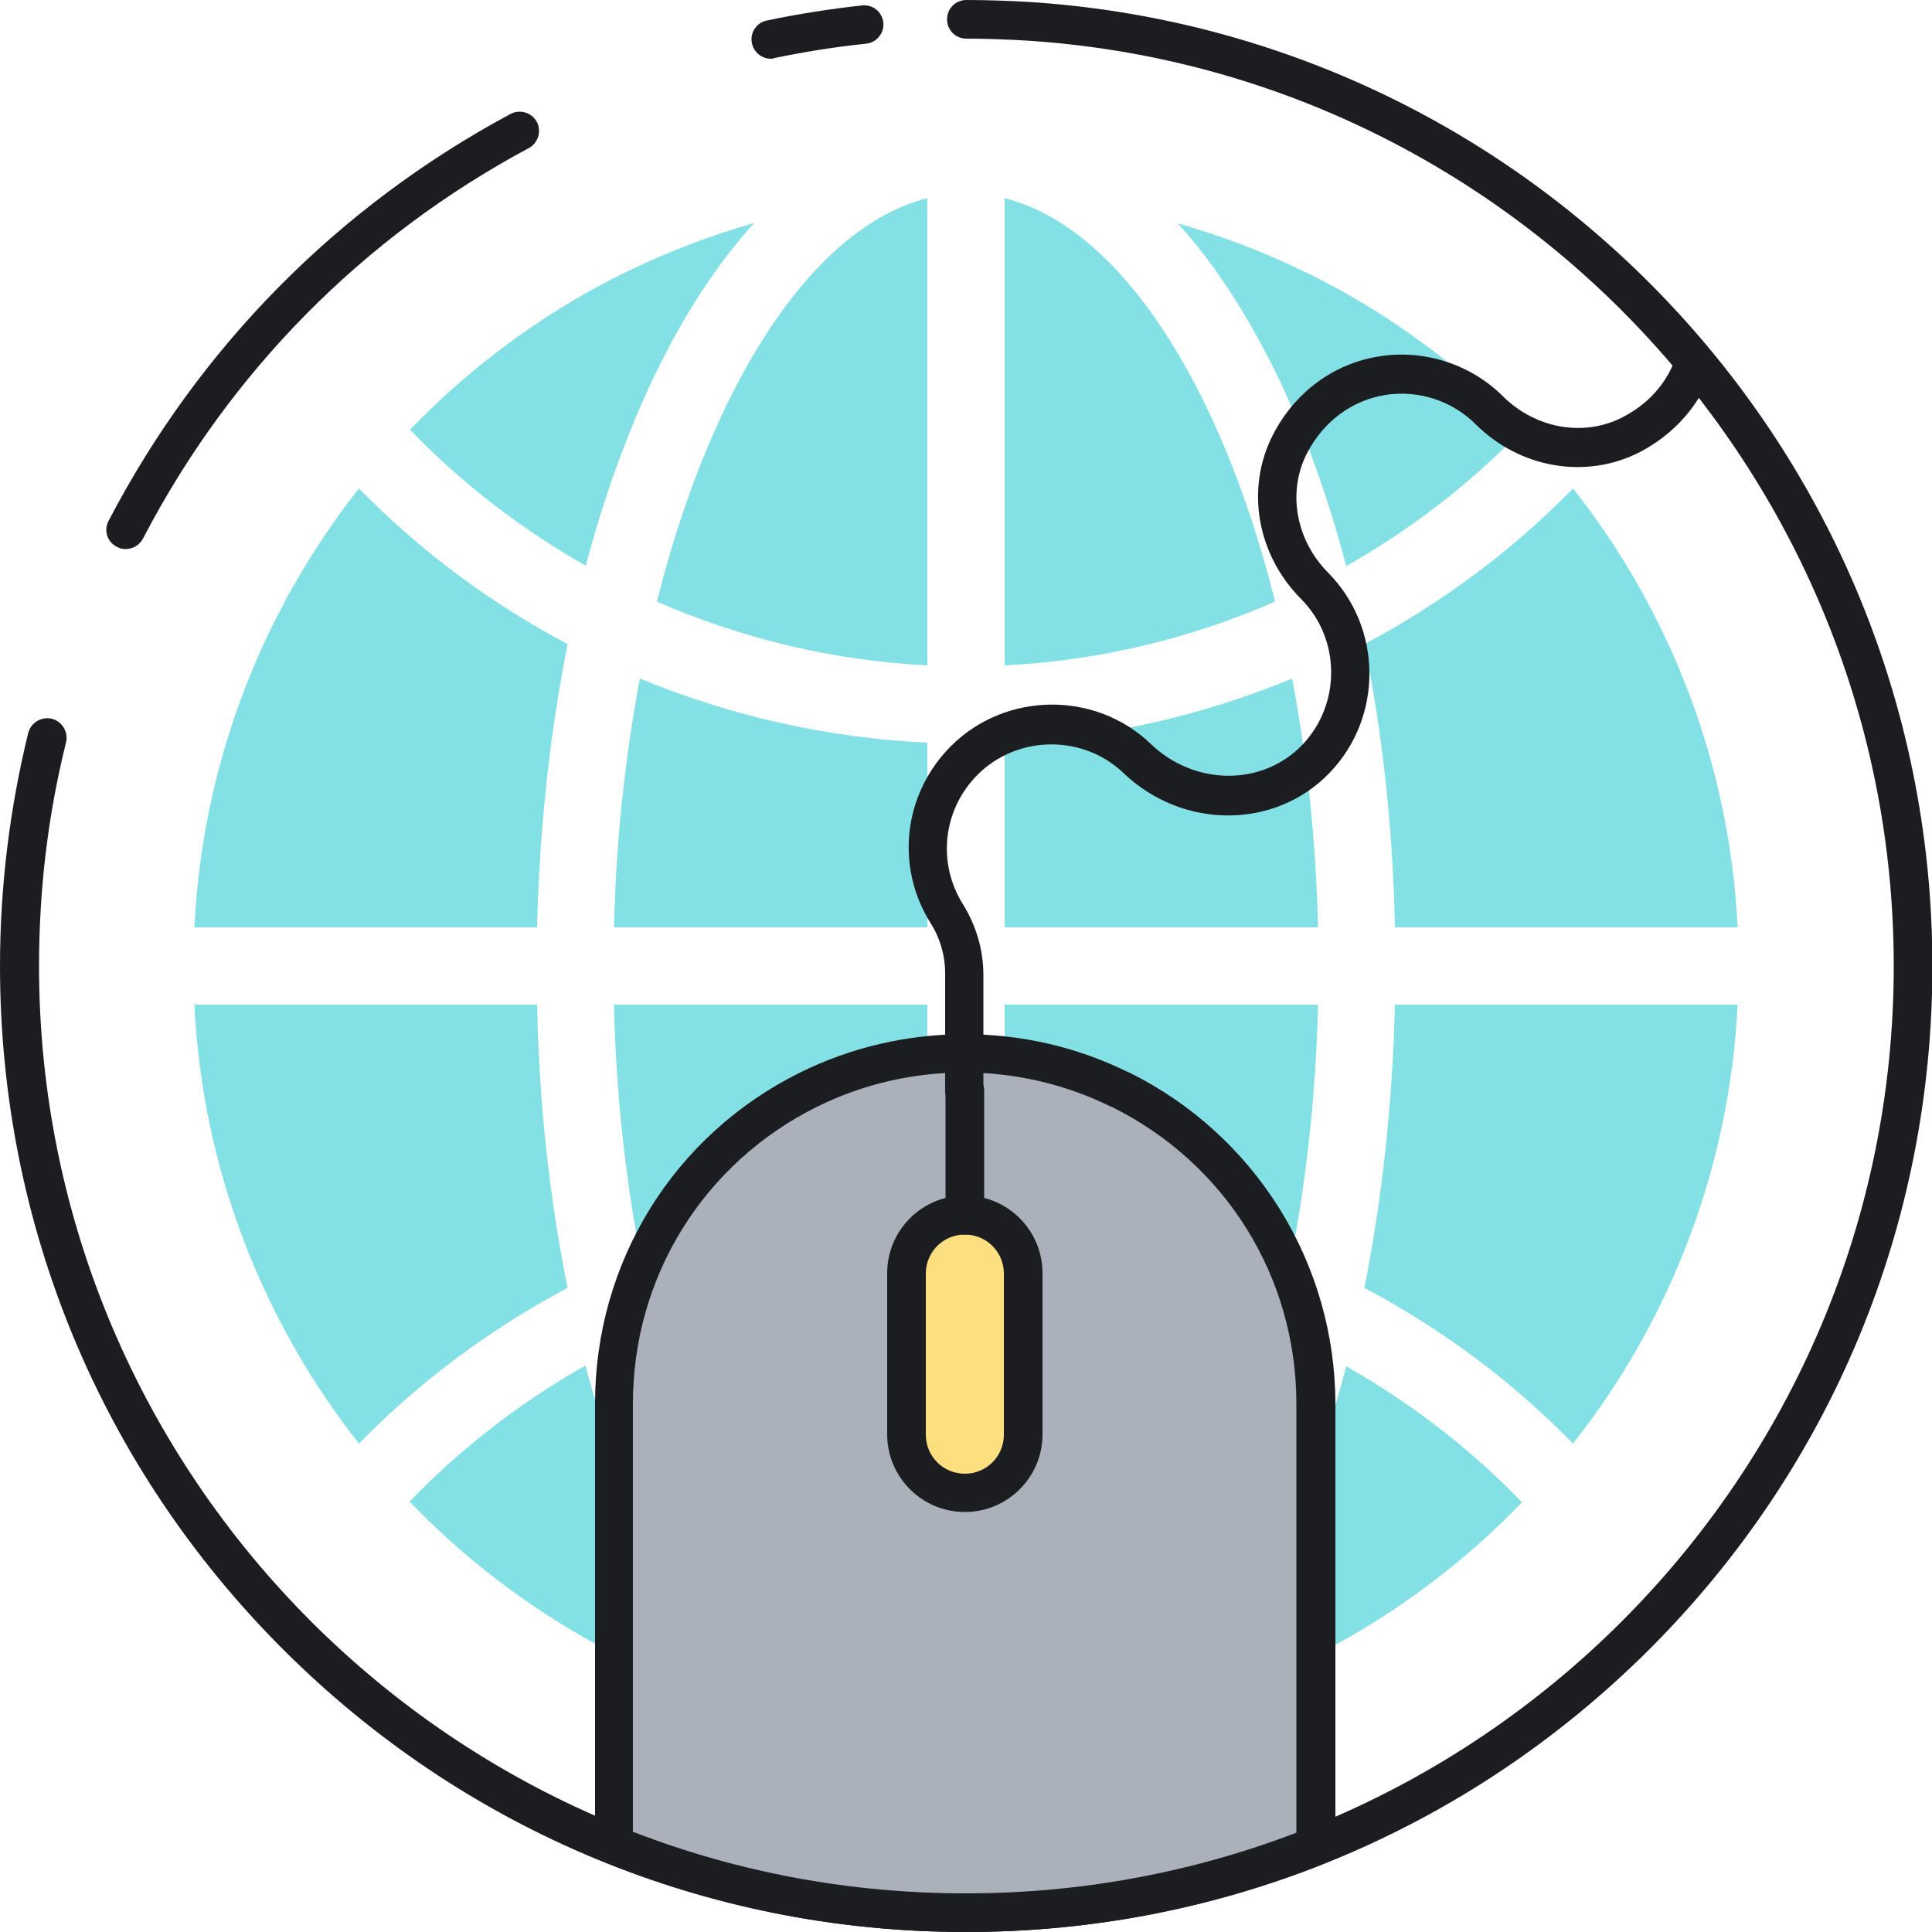 <?xml version="1.0" encoding="utf-8"?>
<!-- Generator: Adobe Illustrator 19.2.0, SVG Export Plug-In . SVG Version: 6.00 Build 0)  -->
<svg version="1.1" id="Layer_1" xmlns="http://www.w3.org/2000/svg" xmlns:xlink="http://www.w3.org/1999/xlink" x="0px" y="0px"
	 viewBox="0 0 500 500" style="enable-background:new 0 0 500 500;" xml:space="preserve">
<style type="text/css">
	.st0{fill:#ECF4F7;}
	.st1{fill:#1C1D21;}
	.st2{fill:#83E1E5;}
	.st3{fill:#AAB1BA;}
	.st4{fill:none;stroke:#1C1D21;stroke-width:10;stroke-linecap:round;stroke-linejoin:round;stroke-miterlimit:10;}
	.st5{fill:#FDDF7F;}
	.st6{fill:#FFFFFF;}
</style>
<g>
	<g>
		<g>
			<g>
				<path class="st1" d="M32.5,142.1c-0.8,0-1.6-0.2-2.3-0.6c-2.5-1.3-3.4-4.3-2.1-6.7c23.4-44.9,59.3-81.3,104-105.3
					c2.4-1.3,5.5-0.4,6.8,2c1.3,2.4,0.4,5.5-2,6.8C93.9,61.3,59.4,96.3,37,139.4C36.1,141.1,34.3,142.1,32.5,142.1z"/>
			</g>
		</g>
		<g>
			<g>
				<path class="st1" d="M250,500c-66.8,0-129.6-26-176.8-73.2C26,379.6,0,316.8,0,250c0-20.4,2.5-40.7,7.3-60.3
					c0.7-2.7,3.4-4.3,6.1-3.7c2.7,0.7,4.3,3.4,3.7,6.1c-4.7,18.8-7,38.3-7,57.9c0,132.3,107.7,240,240,240s240-107.7,240-240
					c0-126.3-98.6-231.5-224.5-239.5c-5.1-0.3-10.3-0.5-15.5-0.5c-2.8,0-5-2.2-5-5s2.2-5,5-5c5.4,0,10.8,0.2,16.1,0.5
					c63.3,4,122.3,31.8,165.9,78.1c43.8,46.5,68,107.4,68,171.4c0,66.8-26,129.6-73.2,176.8C379.6,474,316.8,500,250,500z"/>
			</g>
		</g>
		<g>
			<g>
				<path class="st1" d="M199.5,15.2c-2.3,0-4.4-1.6-4.9-4c-0.6-2.7,1.2-5.4,3.9-5.9c8.1-1.7,16.4-3,24.6-3.9
					c2.8-0.3,5.2,1.7,5.5,4.4c0.3,2.7-1.7,5.2-4.4,5.5c-7.9,0.8-15.9,2.1-23.7,3.7C200.1,15.2,199.8,15.2,199.5,15.2z"/>
			</g>
		</g>
	</g>
	<g>
		<g>
			<g>
				<path class="st2" d="M407.1,373.6C432,342,447.6,302.7,449.7,260h-88.7c-0.6,25.5-3.3,50.2-7.9,73.3
					C372.9,343.8,391.2,357.3,407.1,373.6z"/>
			</g>
		</g>
		<g>
			<g>
				<path class="st2" d="M338,429.6c1.1-0.6,2.3-1.1,3.4-1.7c1-0.5,2-1.1,3-1.6c0.3-0.2,0.7-0.4,1-0.5c18-9.8,34.4-22.4,48.5-37
					c-13.5-14-28.9-25.8-45.5-35.2c-4.7,17.9-10.7,34.5-17.9,49.3c-7.6,15.8-16.3,29.1-25.8,39.5c11.2-3.2,22-7.3,32.5-12.4
					C337.5,429.8,337.7,429.7,338,429.6z"/>
			</g>
		</g>
		<g>
			<g>
				<path class="st2" d="M260,448.7c29.9-7.5,55.9-48.3,70-104.4c-22-9.6-45.7-15.3-70-16.5V448.7z"/>
			</g>
		</g>
		<g>
			<g>
				<path class="st2" d="M260,240h81.1c-0.5-22.6-2.9-44.3-6.7-64.4c-23.4,9.7-48.6,15.4-74.4,16.6V240z"/>
			</g>
		</g>
		<g>
			<g>
				<path class="st2" d="M260,51.3v120.9c24.3-1.2,48-6.9,70-16.5C315.9,99.5,289.9,58.8,260,51.3z"/>
			</g>
		</g>
		<g>
			<g>
				<path class="st2" d="M407.1,126.4c-15.9,16.3-34.2,29.8-54,40.3c4.7,23.1,7.4,47.8,7.9,73.3h88.7
					C447.6,197.3,432,158,407.1,126.4z"/>
			</g>
		</g>
		<g>
			<g>
				<path class="st2" d="M260,307.8c25.8,1.2,50.9,6.9,74.4,16.6c3.8-20.2,6.2-41.9,6.7-64.4H260V307.8z"/>
			</g>
		</g>
		<g>
			<g>
				<path class="st2" d="M348.4,146.5c16.6-9.4,32-21.2,45.5-35.2c-14.1-14.7-30.5-27.2-48.5-37c-0.3-0.2-0.7-0.4-1-0.5
					c-1-0.5-2-1.1-3-1.6c-1.1-0.6-2.3-1.2-3.5-1.7c-0.2-0.1-0.4-0.2-0.6-0.3c-10.4-5.1-21.3-9.2-32.5-12.4
					c9.5,10.4,18.1,23.7,25.8,39.5C337.7,112,343.7,128.6,348.4,146.5z"/>
			</g>
		</g>
		<g>
			<g>
				<path class="st2" d="M240,448.7V327.8c-24.3,1.2-48,6.9-70,16.5C184.1,400.5,210.1,441.2,240,448.7z"/>
			</g>
		</g>
		<g>
			<g>
				<path class="st2" d="M240,192.2c-25.8-1.2-50.9-6.9-74.4-16.6c-3.8,20.2-6.2,41.9-6.7,64.4H240V192.2z"/>
			</g>
		</g>
		<g>
			<g>
				<path class="st2" d="M92.9,126.4C68,158,52.4,197.3,50.3,240h88.7c0.6-25.5,3.3-50.2,7.9-73.3
					C127.1,156.2,108.8,142.7,92.9,126.4z"/>
			</g>
		</g>
		<g>
			<g>
				<path class="st2" d="M240,51.3c-29.9,7.5-55.9,48.3-70,104.4c22,9.6,45.7,15.3,70,16.5V51.3z"/>
			</g>
		</g>
		<g>
			<g>
				<path class="st2" d="M240,260h-81.1c0.5,22.6,2.9,44.3,6.7,64.4c23.4-9.7,48.6-15.4,74.4-16.6V260z"/>
			</g>
		</g>
		<g>
			<g>
				<path class="st2" d="M154.6,425.7c0.3,0.2,0.7,0.4,1,0.5c1,0.5,2,1.1,3,1.6c1.1,0.6,2.3,1.2,3.5,1.7c0.2,0.1,0.4,0.2,0.6,0.3
					c10.4,5.1,21.3,9.2,32.5,12.4c-9.5-10.4-18.1-23.7-25.8-39.5c-7.2-14.9-13.1-31.5-17.9-49.3c-16.6,9.4-32,21.2-45.5,35.2
					C120.2,403.4,136.6,415.9,154.6,425.7z"/>
			</g>
		</g>
		<g>
			<g>
				<path class="st2" d="M169.4,97.2c7.6-15.8,16.3-29.1,25.8-39.5c-11.2,3.2-22,7.3-32.5,12.4c-0.2,0.1-0.5,0.2-0.7,0.3
					c-1.1,0.6-2.3,1.1-3.4,1.7c-1,0.5-2,1.1-3,1.6c-0.3,0.2-0.7,0.4-1,0.5c-18,9.8-34.4,22.4-48.5,37c13.5,14,28.9,25.8,45.5,35.2
					C156.3,128.6,162.3,112,169.4,97.2z"/>
			</g>
		</g>
		<g>
			<g>
				<path class="st2" d="M92.9,373.6c15.9-16.3,34.2-29.8,54-40.3c-4.7-23.1-7.4-47.8-7.9-73.3H50.3C52.4,302.7,68,342,92.9,373.6z"
					/>
			</g>
		</g>
	</g>
	<g>
		<g>
			<path class="st3" d="M340.5,363.3c0-34.5-19.6-66-50.5-81.3l-0.3-0.1c-25.4-12.6-55.2-12.5-80.6,0.1l0,0
				c-30.8,15.3-50.3,46.8-50.3,81.2V408c0,0,0,47,0,69.5c28.2,11.3,58.9,17.5,91.1,17.5h0c32,0,62.5-6.1,90.5-17.3V408L340.5,363.3z
				"/>
		</g>
	</g>
	<g>
		<g>
			<path class="st1" d="M250,500c-32.1,0-63.4-6-92.9-17.9c-1.9-0.8-3.1-2.6-3.1-4.6V363.2c0-36.5,20.3-69.4,53-85.6
				c26.6-13.2,58.4-13.3,85-0.1l0.3,0.1c16,7.9,29.4,20.1,38.9,35.3c9.4,15.2,14.4,32.6,14.4,50.5v114.4c0,2-1.2,3.9-3.2,4.6
				C313,494.1,281.9,500,250,500z M163.9,474.1c27.5,10.6,56.4,15.9,86.1,15.9c29.5,0,58.3-5.3,85.5-15.7v-111
				c0-32.8-18.3-62.2-47.7-76.8l-0.3-0.1c-23.9-11.8-52.3-11.8-76.2,0.1c-29.3,14.6-47.5,44-47.5,76.7V474.1z M340.5,477.7
				L340.5,477.7L340.5,477.7z"/>
		</g>
	</g>
	<g>
		<g>
			<path class="st5" d="M249.7,386.3L249.7,386.3c-8.3,0-15.1-6.8-15.1-15.1v-41.7c0-8.3,6.8-15.1,15.1-15.1l0,0
				c8.3,0,15.1,6.8,15.1,15.1v41.7C264.8,379.6,258.1,386.3,249.7,386.3z"/>
		</g>
	</g>
	<g>
		<g>
			<path class="st1" d="M249.7,391.3c-11.1,0-20.1-9-20.1-20.1v-41.7c0-11.1,9-20.1,20.1-20.1c11.1,0,20.1,9,20.1,20.1v41.7
				C269.8,382.3,260.8,391.3,249.7,391.3z M249.7,319.5c-5.6,0-10.1,4.5-10.1,10.1v41.7c0,5.6,4.5,10.1,10.1,10.1
				c5.6,0,10.1-4.5,10.1-10.1v-41.7C259.8,324,255.3,319.5,249.7,319.5z"/>
		</g>
	</g>
	<g>
		<g>
			<path class="st1" d="M249.7,319.5c-2.8,0-5-2.2-5-5v-32.2c0-2.8,2.2-5,5-5s5,2.2,5,5v32.2C254.7,317.3,252.5,319.5,249.7,319.5z"
				/>
		</g>
	</g>
	<g>
		<g>
			<path class="st1" d="M249.6,287.3c-2.8,0-5-2.2-5-5v-30.4c0-4.6-1.3-9.1-3.7-12.9c-9.3-14.7-7.1-33.6,5.2-45.9
				c14.1-14.1,37.4-14.4,51.8-0.5c11.3,10.8,28.8,10.9,39.1,0.2c10.1-10.5,10-27.5-0.3-37.8c-11.5-11.6-14.4-28.7-7.2-42.6
				c5.7-11,15.8-18.4,27.6-20.2c11.6-1.8,23.6,2.1,31.9,10.4c8.4,8.3,20.7,10.5,30.7,5.5c8.7-4.4,12.5-11.1,14.1-15.9
				c0.9-2.6,3.7-4,6.3-3.1c2.6,0.9,4,3.7,3.1,6.3c-3.1,9.3-9.9,17-19,21.7c-13.9,7-30.8,4.1-42.3-7.3c-6.1-6.1-14.8-8.9-23.3-7.6
				c-8.7,1.4-16,6.8-20.3,15c-5.2,10-3,22.5,5.4,31c14.1,14.2,14.3,37.4,0.4,51.8c-14.1,14.7-38,14.7-53.3,0.1
				c-10.5-10.1-27.5-9.9-37.8,0.4c-9,9-10.5,22.8-3.8,33.5c3.4,5.5,5.3,11.8,5.3,18.3v30.4C254.6,285,252.4,287.3,249.6,287.3z"/>
		</g>
	</g>
</g>
</svg>
